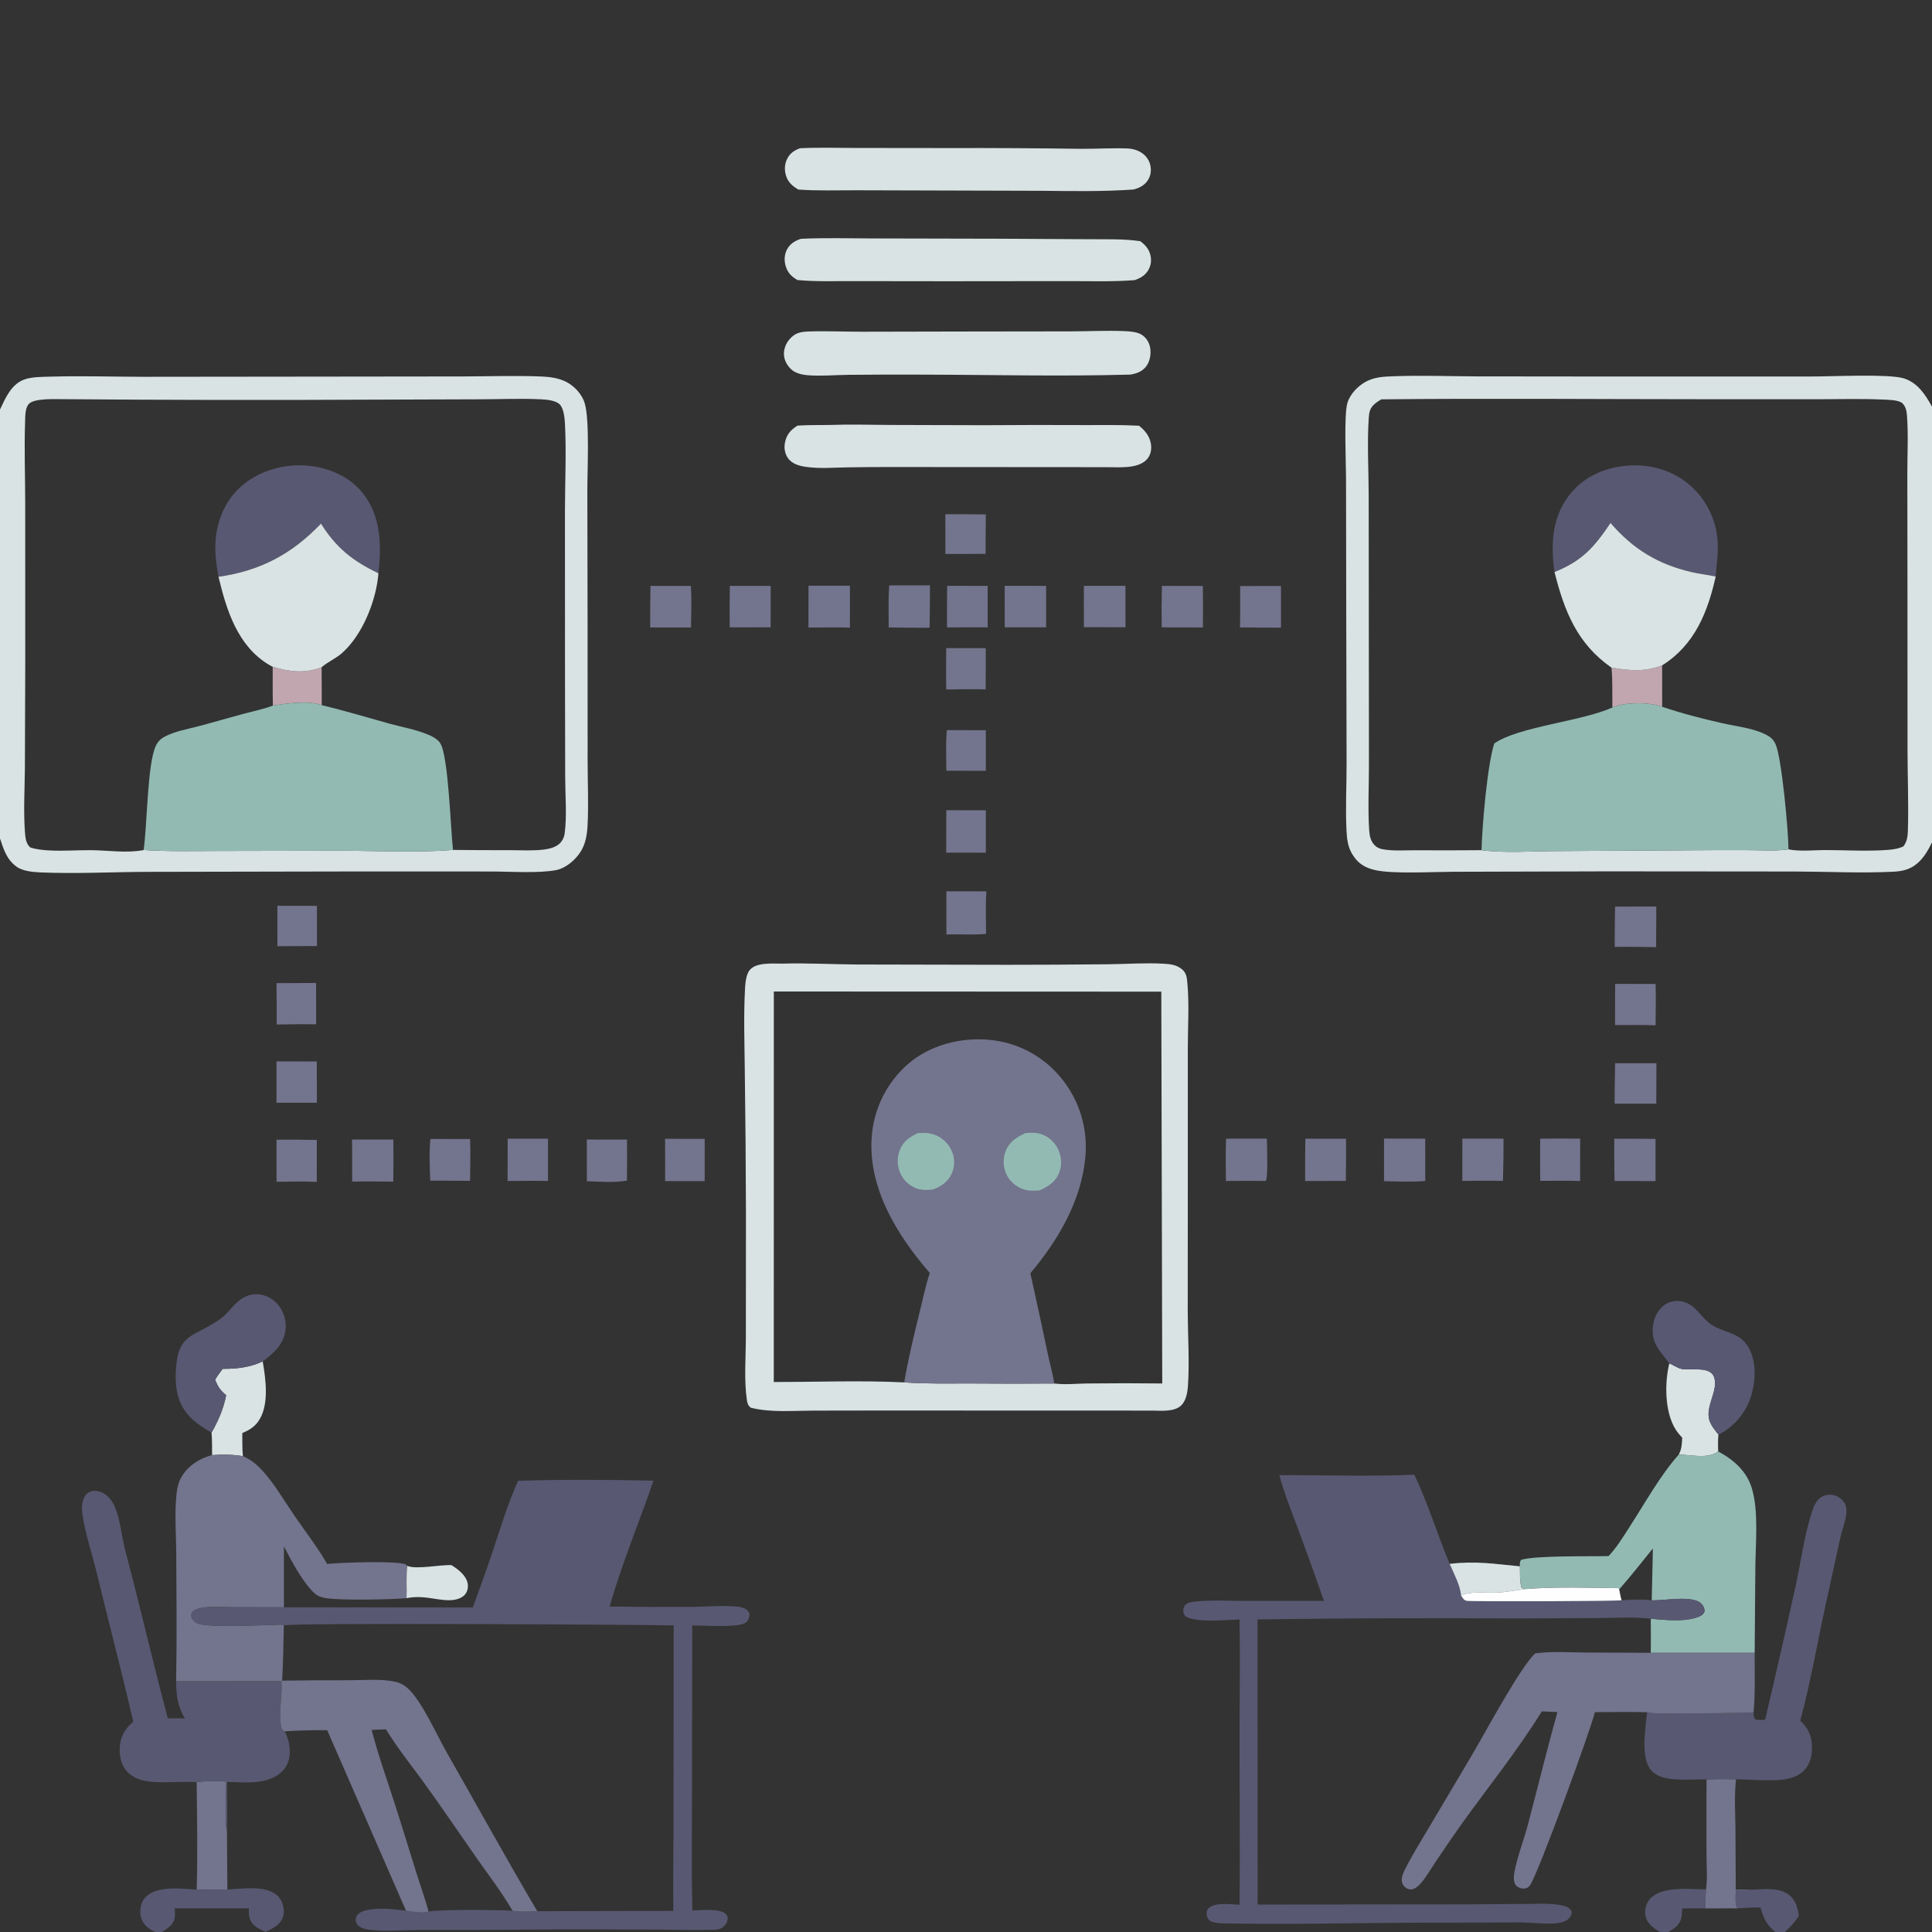 <?xml version="1.0" encoding="utf-8" ?>
<svg xmlns="http://www.w3.org/2000/svg" xmlns:xlink="http://www.w3.org/1999/xlink" width="1024" height="1024">
	<rect width="100%" height="100%" fill="#333333" stroke="none"/>
	<path fill="#73748D" d="M147.024 480.063L167.991 480.132L168.004 501.418L147.037 501.497L147.024 480.063Z"/>
	<path fill="#73748D" d="M501.054 272.546Q511.772 272.505 522.488 272.666L522.374 293.581L501.073 293.6L501.054 272.546Z"/>
	<path fill="#73748D" d="M501.842 386.992L522.499 387.011C522.601 394.186 522.503 401.374 522.497 408.55L501.586 408.494C501.525 401.365 501.223 394.096 501.842 386.992Z"/>
	<path fill="#73748D" d="M146.565 521.084L167.53 520.985L167.562 542.904C160.597 542.759 153.617 542.921 146.65 542.998C146.719 535.698 146.596 528.385 146.565 521.084Z"/>
	<path fill="#73748D" d="M501.512 343.508L522.485 343.531L522.431 365.391C515.463 365.201 508.493 365.344 501.524 365.428C501.357 358.131 501.494 350.808 501.512 343.508Z"/>
	<path fill="#73748D" d="M146.55 562.555L167.907 562.607L167.959 584.475L146.554 584.484L146.55 562.555Z"/>
	<path fill="#73748D" d="M855.996 480.527L877.868 480.471L877.791 502.019Q866.816 501.739 855.839 501.858Q855.827 491.192 855.996 480.527Z"/>
	<path fill="#73748D" d="M856.045 521.468L877.502 521.516C877.714 528.813 877.527 536.155 877.5 543.456C870.358 543.154 863.159 543.317 856.009 543.315L856.045 521.468Z"/>
	<path fill="#73748D" d="M352.519 603.586L373.517 603.631L373.493 626.007L352.531 625.995L352.519 603.586Z"/>
	<path fill="#73748D" d="M501.567 429.429L522.525 429.461L522.514 451.958Q512.01 451.877 501.505 451.938L501.567 429.429Z"/>
	<path fill="#73748D" d="M856.029 563.523L877.937 563.518L877.874 584.97L855.758 584.968Q855.829 574.245 856.029 563.523Z"/>
	<path fill="#73748D" d="M228.126 603.678L249.155 603.69C249.481 611.049 249.19 618.52 249.152 625.891C242.12 625.765 235.075 625.817 228.042 625.782C227.745 618.395 227.408 611.054 228.126 603.678Z"/>
	<path fill="#73748D" d="M502.001 310.51L523.476 310.524L523.462 332.534C516.296 332.414 509.108 332.543 501.94 332.552Q501.894 321.531 502.001 310.51Z"/>
	<path fill="#73748D" d="M816.315 603.536C823.377 603.39 830.462 603.497 837.526 603.489L837.491 625.936C830.465 625.755 823.411 625.877 816.381 625.883C816.203 618.446 816.33 610.976 816.315 603.536Z"/>
	<path fill="#73748D" d="M311.032 603.917C318.108 604.147 325.247 603.965 332.331 603.977Q332.418 614.876 332.295 625.775C325.31 626.939 318.085 626.306 311.041 626.081L311.032 603.917Z"/>
	<path fill="#73748D" d="M146.555 604.07Q157.244 603.964 167.93 604.208L167.901 626.419C160.839 626.07 153.653 626.345 146.579 626.357L146.555 604.07Z"/>
	<path fill="#73748D" d="M344.763 310.503C351.892 310.636 359.038 310.536 366.168 310.537C366.682 317.816 366.328 325.297 366.246 332.592L344.605 332.56Q344.566 321.531 344.763 310.503Z"/>
	<path fill="#585872" d="M928.761 1001.58C935.163 1001.23 943.699 1000.15 948.843 1004.87C951.994 1007.76 952.762 1011.34 953.492 1015.38C951.363 1018.67 948.965 1021.42 946.002 1024L940.968 1024C936.272 1020.05 934.749 1016.9 933.117 1011.07C929.002 1010.88 924.872 1011.22 920.764 1011.47C919.392 1008.78 919.976 1004.7 920.007 1001.73C923.01 1001.91 925.771 1001.97 928.761 1001.58Z"/>
	<path fill="#73748D" d="M386.818 310.518L408.475 310.532L408.455 332.485L386.75 332.521Q386.662 321.519 386.818 310.518Z"/>
	<path fill="#73748D" d="M657.313 310.613L678.962 310.576L678.963 332.687C671.714 332.709 664.459 332.585 657.21 332.529C657.406 325.239 657.28 317.908 657.313 310.613Z"/>
	<path fill="#73748D" d="M269.085 603.536L290.453 603.533L290.457 625.942C283.322 625.799 276.168 625.919 269.032 625.939L269.085 603.536Z"/>
	<path fill="#73748D" d="M501.592 472.402L522.807 472.423C522.249 479.824 522.664 487.548 522.636 494.985C515.735 495.657 508.581 495.005 501.62 495.307L501.592 472.402Z"/>
	<path fill="#73748D" d="M615.831 310.537L637.527 310.571C637.686 317.893 637.579 325.237 637.583 332.563L615.739 332.521Q615.543 321.528 615.831 310.537Z"/>
	<path fill="#585872" d="M879.8 1024C878.577 1023.25 877.338 1022.5 876.224 1021.59C873.877 1019.68 872.191 1017.4 871.981 1014.31C871.78 1011.36 872.708 1008.38 874.749 1006.22C881.086 999.507 895.594 1001.38 904.237 1001.39C903.914 1004.77 903.948 1008.1 903.99 1011.49L891.619 1011.51C891.43 1015.06 891.427 1018.38 888.607 1020.97C887.296 1022.17 885.754 1023.09 884.232 1024L879.8 1024Z"/>
	<path fill="#73748D" d="M574.494 310.504L596.508 310.5L596.526 332.462L574.484 332.422C574.403 325.119 574.49 317.807 574.494 310.504Z"/>
	<path fill="#73748D" d="M532.495 310.504L554.475 310.521L554.47 332.478L532.513 332.501L532.495 310.504Z"/>
	<path fill="#73748D" d="M691.868 603.542L713.413 603.565Q713.531 614.75 713.324 625.933Q702.539 625.878 691.755 625.942Q691.669 614.741 691.868 603.542Z"/>
	<path fill="#73748D" d="M775.082 603.504L796.911 603.5Q796.943 614.717 796.607 625.929C789.436 625.684 782.234 625.865 775.059 625.925L775.082 603.504Z"/>
	<path fill="#73748D" d="M471.311 310.262L492.92 310.243Q492.905 321.478 492.704 332.712C485.485 332.807 478.243 332.621 471.023 332.561C471.029 325.172 470.77 317.629 471.311 310.262Z"/>
	<path fill="#73748D" d="M186.595 603.96L208.484 603.964Q208.655 615.137 208.435 626.309Q197.549 626.113 186.662 626.223L186.595 603.96Z"/>
	<path fill="#73748D" d="M428.525 310.434L450.493 310.461L450.479 332.679C443.193 332.381 435.804 332.621 428.506 332.611L428.525 310.434Z"/>
	<path fill="#73748D" d="M649.829 603.522L671.486 603.48C671.504 606.972 672.211 624.262 670.878 625.928Q660.314 625.801 649.751 625.952C649.666 618.47 649.558 611.001 649.829 603.522Z"/>
	<path fill="#73748D" d="M855.582 603.552Q866.527 603.492 877.472 603.631L877.467 626.011L855.767 625.959C855.541 618.5 855.622 611.014 855.582 603.552Z"/>
	<path fill="#73748D" d="M733.562 603.453L755.395 603.528L755.413 625.943C748.16 626.539 740.824 626.206 733.557 626.06L733.562 603.453Z"/>
	<path fill="#D9E3E3" d="M215.724 829.921C220.776 832.002 233.082 829.267 239.264 829.551C242.724 831.702 246.896 834.826 247.826 839.023C248.223 840.816 247.941 842.978 246.913 844.523C245.595 846.504 243.206 847.512 240.936 847.899C233.4 849.186 225.673 845.021 215.467 847.063C215.618 841.352 215.245 835.622 215.724 829.921Z"/>
	<path fill="#73748D" d="M104.238 944.559C109.466 943.862 114.674 943.875 119.93 944.228C119.893 949.327 118.95 966.853 120.295 970.394L120.507 1001.5L104.238 1001.52C104.814 982.596 104.432 963.494 104.238 944.559Z"/>
	<path fill="#D9E3E3" d="M118.02 725.513C125.41 725.557 132.519 724.772 139.236 721.572C140.87 731.028 142.854 745.047 136.85 753.425C134.649 756.495 131.834 758.12 128.417 759.555C128.506 763.565 128.304 767.81 128.749 771.783C123.203 770.88 118.017 770.823 112.419 771.234C112.404 767.274 112.453 763.305 112.107 759.356C115.697 752.961 118.475 746.714 119.871 739.485C116.798 736.967 115.445 734.934 114.026 731.222C115.224 729.221 116.631 727.383 118.02 725.513Z"/>
	<path fill="#D9E3E3" d="M884.777 722.598C886.925 723.512 889.185 725.176 891.475 725.606C896.253 726.502 906.278 723.954 908.455 729.793C911.054 736.763 903.754 745.221 905.981 752.652C906.828 755.477 909.015 758.112 910.833 760.385C910.465 763.337 910.606 766.313 910.658 769.281C905.27 773.484 896.157 770.973 889.749 770.986C891.361 768.061 891.465 765.278 891.606 762.025C890.366 760.661 889.135 759.266 888.147 757.704C882.271 748.411 882.233 732.903 884.777 722.598Z"/>
	<path fill="#73748D" d="M904.478 943.096Q912.31 942.853 920.144 943.032C919.179 951.57 919.711 960.248 919.818 968.824L919.988 1001.48L928.761 1001.58C925.771 1001.97 923.01 1001.91 920.007 1001.73C919.976 1004.7 919.392 1008.78 920.764 1011.47L903.99 1011.49C903.948 1008.1 903.914 1004.77 904.237 1001.39C905.062 995.256 904.467 988.388 904.471 982.154L904.478 943.096Z"/>
	<path fill="#585872" d="M82.257 1024C80.669 1023.23 79.118 1022.38 77.802 1021.18C75.447 1019.03 74.41 1016.42 74.375 1013.26C74.341 1010.18 75.262 1007.26 77.558 1005.13C83.846 999.299 96.372 1001.08 104.238 1001.52L120.507 1001.5C128.119 1001.07 140.699 999.043 146.877 1004.56C149.245 1006.67 150.307 1009.7 150.403 1012.82C150.482 1015.38 149.7 1017.57 147.915 1019.43C145.962 1021.46 143.238 1022.81 140.695 1023.95C137.221 1022.27 133.595 1020.82 132.33 1016.8C131.801 1015.13 131.907 1013.23 131.902 1011.49L92.573 1011.49C92.916 1014.48 93.044 1017.21 91.153 1019.74C89.81 1021.53 87.659 1022.84 85.769 1024L82.257 1024Z"/>
	<path fill="#585872" d="M884.777 722.598C879.783 715.788 874.86 711.919 876.15 702.446C876.723 698.245 878.687 694.166 882.206 691.672C884.989 689.699 888.294 689.097 891.617 689.837C898.907 691.461 901.344 698.201 906.992 702.02C913.748 706.59 921.784 705.961 926.495 713.716C930.762 720.742 930.68 730.466 928.612 738.213Q928.399 739.036 928.147 739.848Q927.894 740.659 927.602 741.458Q927.31 742.256 926.98 743.04Q926.649 743.823 926.281 744.589Q925.913 745.355 925.507 746.103Q925.102 746.85 924.661 747.577Q924.22 748.303 923.744 749.008Q923.268 749.712 922.758 750.392Q922.248 751.073 921.706 751.727Q921.163 752.382 920.59 753.009Q920.016 753.637 919.413 754.235Q918.809 754.834 918.177 755.403Q917.545 755.971 916.886 756.508Q916.227 757.045 915.543 757.55Q914.858 758.054 914.15 758.524Q913.442 758.995 912.712 759.43C912.1 759.798 911.482 760.089 910.833 760.385C909.015 758.112 906.828 755.477 905.981 752.652C903.754 745.221 911.054 736.763 908.455 729.793C906.278 723.954 896.253 726.502 891.475 725.606C889.185 725.176 886.925 723.512 884.777 722.598Z"/>
	<path fill="#585872" d="M112.107 759.356C107.915 756.851 103.822 754.293 100.442 750.719C94.206 744.128 92.81 735.93 93.174 727.218C94.036 706.536 101.963 709.139 115.94 699.663C120.04 696.884 122.477 693.11 126.08 689.896C129.069 687.231 132.838 685.675 136.877 685.999C141.192 686.346 145.17 688.649 147.801 692.054C150.661 695.757 151.976 700.769 151.266 705.399C150.147 712.693 144.869 717.467 139.236 721.572C132.519 724.772 125.41 725.557 118.02 725.513C116.631 727.383 115.224 729.221 114.026 731.222C115.445 734.934 116.798 736.967 119.871 739.485C118.475 746.714 115.697 752.961 112.107 759.356Z"/>
	<path fill="#D9E3E3" d="M439.356 225.25C450.146 224.843 461.053 225.162 471.851 225.232L521.609 225.37Q548.277 225.165 574.945 225.3C584.513 225.325 594.139 225.118 603.694 225.637Q604.364 226.165 605.002 226.731C607.939 229.362 609.994 232.696 610.15 236.727C610.253 239.373 609.445 241.983 607.513 243.849C602.651 248.544 593.133 247.599 586.833 247.613L474.703 247.535Q461.727 247.493 448.752 247.715C441.768 247.846 434.491 248.454 427.562 247.505C423.843 246.995 419.911 246.045 417.623 242.79C415.929 240.381 415.479 237.337 416.067 234.482C416.945 230.215 419.102 227.857 422.696 225.586C428.22 225.225 433.818 225.322 439.356 225.25Z"/>
	<path fill="#D9E3E3" d="M423.946 78.583C433.638 78.081 443.437 78.402 453.144 78.419L503.027 78.476Q537.881 78.377 572.731 78.879C580.926 78.93 589.211 78.392 597.391 78.678C599.301 78.745 601.289 79.129 603.048 79.887C605.92 81.123 608.245 83.313 609.318 86.286C610.306 89.025 610.217 92.262 608.791 94.839C607.051 97.984 604.212 99.547 600.856 100.437C584.571 101.607 568.264 101.288 551.956 101.125L509.082 101L454.249 100.848C443.915 100.808 433.428 101.216 423.12 100.467C420.365 98.828 418.106 97.017 416.907 93.953C415.748 90.993 415.667 87.642 416.969 84.712C418.441 81.397 420.671 79.869 423.946 78.583Z"/>
	<path fill="#D9E3E3" d="M424.493 126.577C437.267 125.965 450.206 126.361 463.001 126.38L530.58 126.529L577.027 126.79C586.06 126.89 595.48 126.495 604.421 127.846C606.578 129.503 608.4 131.331 609.352 133.936C610.372 136.726 610.34 139.777 609.008 142.456C607.394 145.701 604.719 147.354 601.392 148.473C589.388 149.429 577.108 148.959 565.058 148.999L502.067 149.063L451.228 149C441.767 148.962 432.027 149.343 422.61 148.416C419.957 146.788 418.079 145.238 416.872 142.28C415.595 139.15 415.473 135.584 416.977 132.506C418.541 129.307 421.227 127.668 424.493 126.577Z"/>
	<path fill="#D9E3E3" d="M428.142 175.699C437.505 175.365 447.014 175.802 456.39 175.823L510.939 175.707L567.852 175.632C577.121 175.614 586.55 175.096 595.799 175.495C598.716 175.621 602.661 175.847 605.145 177.431C607.461 178.908 609.006 181.314 609.544 183.992C610.205 187.285 609.614 191.269 607.614 194.025C605.542 196.88 602.483 198.002 599.126 198.542C561.625 199.587 523.866 198.604 486.338 198.553Q467.925 198.491 449.513 198.665C442.542 198.758 435.294 199.426 428.359 198.9C425.491 198.683 421.983 197.989 419.729 196.068C417.398 194.081 415.715 191.199 415.518 188.11C415.321 185.041 416.57 181.93 418.598 179.658C421.459 176.451 424.09 175.949 428.142 175.699Z"/>
	<path fill="#585872" d="M935.54 911.526Q943.857 876.249 951.679 840.858C954.447 828.116 956.195 814.363 960.194 801.976C961.164 798.973 962.317 795.501 965.052 793.669Q965.419 793.428 965.807 793.225Q966.196 793.023 966.603 792.86Q967.011 792.697 967.432 792.576Q967.854 792.455 968.285 792.377Q968.717 792.299 969.154 792.265Q969.591 792.231 970.03 792.24Q970.468 792.25 970.903 792.304Q971.338 792.358 971.766 792.455C974.2 793.004 976.506 794.586 977.745 796.776C978.842 798.714 978.759 801.194 978.436 803.324C977.817 807.404 976.192 811.333 975.337 815.374L967.988 848.929C963.354 869.806 959.763 891.344 954.178 911.985C958.334 915.851 960.278 920.029 960.385 925.748C960.469 930.28 959.484 934.964 956.233 938.315C950.822 943.894 941.897 943.639 934.715 943.536Q927.427 943.37 920.144 943.032Q912.31 942.853 904.478 943.096C898.71 943.1 892.724 943.46 886.992 943.021C882.61 942.686 877.749 941.552 874.874 937.944C869.393 931.064 872.279 915.718 872.967 907.524C878.861 908.688 885.745 908.076 891.761 908.069Q910.603 908.208 929.434 907.578C929.538 909.179 929.364 909.999 930.352 911.295C932.06 911.804 933.784 911.602 935.54 911.526Z"/>
	<path fill="#585872" d="M70.624 912.546C64.497 885.91 57.507 859.457 51.086 832.888C48.62 822.686 44.959 812.288 43.599 801.897C43.24 799.147 43.44 796.007 44.715 793.498C45.471 792.011 46.712 790.865 48.339 790.417C50.538 789.813 52.983 790.425 54.926 791.518C57.893 793.188 59.844 796.124 61.091 799.218C63.915 806.22 64.587 814.981 66.54 822.363C74.315 851.747 81.136 881.383 88.938 910.781C91.976 910.667 94.952 910.71 97.988 910.86C94.145 904.199 93.394 898.652 93.356 891.072L149.179 891.045C149.835 897.856 147.09 911.123 149.577 916.868L150.885 917.667C153.385 922.149 154.391 928.301 152.906 933.28C151.737 937.202 148.969 940.009 145.388 941.864C137.903 945.739 128.473 944.627 120.322 944.456C120.315 953.081 120.555 961.778 120.295 970.394C118.95 966.853 119.893 949.327 119.93 944.228C114.674 943.875 109.466 943.862 104.238 944.559C96.594 944.147 88.885 944.947 81.238 944.469C76.007 944.141 70.414 942.647 66.916 938.47C63.753 934.694 63.031 929.168 63.633 924.403C64.236 919.637 66.937 915.531 70.624 912.546Z"/>
	<path fill="#92BAB2" d="M910.658 769.281C918.758 773.593 925.78 779.718 928.513 788.796C932.187 800.997 930.482 817.917 930.372 830.655L930.012 876.031L874.942 876.016Q875.051 866.995 874.934 857.975C882.519 858.598 893.411 859.88 900.624 856.783C902.046 856.173 902.922 855.492 903.479 853.998C903.382 852.29 902.896 851.146 901.687 849.937C897.126 845.379 882.157 848.431 875.903 848.2L875.451 848.18C870.377 847.523 864.565 847.929 859.458 848.153C858.908 846.29 858.59 844.323 858.191 842.42L857.88 841.774C841.567 841.586 825.019 840.981 808.746 842.233C807.545 842.078 807.262 842.098 806.332 841.353C805.419 837.791 805.675 833.867 805.545 830.195C805.549 828.921 805.389 827.788 806.239 826.743C814.37 824.343 842.705 825.021 852.56 824.749C856.896 820.247 860.323 814.495 863.72 809.264C871.848 796.749 879.89 782.061 889.749 770.986C896.157 770.973 905.27 773.484 910.658 769.281ZM858.191 842.42C858.59 844.323 858.908 846.29 859.458 848.153C864.565 847.929 870.377 847.523 875.451 848.18C875.592 839.031 875.937 829.889 876.04 820.737C870.182 828.044 864.352 835.364 858.191 842.42Z"/>
	<path fill="#73748D" d="M813.63 876.335C822.456 875.122 831.571 875.776 840.463 875.881L874.942 876.016L930.012 876.031C929.952 886.447 930.393 897.212 929.434 907.578Q910.603 908.208 891.761 908.069C885.745 908.076 878.861 908.688 872.967 907.524C863.772 907.248 854.517 907.472 845.315 907.48C843.161 916.816 814.899 994.013 810.89 999.323C810.061 1000.42 809.086 1000.9 807.701 1000.98C806.234 1001.06 804.208 1000.31 803.358 999.125C801.973 997.19 802.325 994.309 802.71 992.125C804.044 984.559 807.733 975.021 809.796 967.216C815.061 947.3 819.902 927.274 825.464 907.437L817.192 907.069C804.258 927.971 788.475 947.479 774.177 967.467Q767.294 977.223 760.673 987.159C758.271 990.762 756.039 994.704 753.222 997.998C751.896 999.548 749.856 1001.48 747.661 1001.44C746.354 1001.42 745.211 1000.78 744.315 999.863C743.37 998.89 742.963 997.641 742.961 996.306C742.958 994.607 743.661 992.823 744.403 991.324C748.268 983.523 753.122 975.838 757.553 968.329L779.98 930.531C787.115 918.527 805.355 884.271 813.63 876.335Z"/>
	<path fill="#73748D" d="M112.419 771.234C118.017 770.823 123.203 770.88 128.749 771.783C132.841 773.634 135.838 775.908 138.86 779.202C145.492 786.427 150.728 795.603 156.308 803.704C162.022 811.997 168.385 820.18 173.377 828.911C180.448 828.187 210.201 827.098 215.195 829.18L215.724 829.921C215.245 835.622 215.618 841.352 215.467 847.063C207.077 847.811 180.587 848.328 172.873 847.058C170.631 846.689 168.666 846.184 166.922 844.656C160.758 839.258 154.33 827.087 150.489 819.643L150.491 851.903L122.44 851.847C117.684 851.84 112.491 851.374 107.784 852.058C106.025 852.314 103.598 852.858 102.252 854.116C101.393 854.919 101.226 855.866 101.495 856.985C101.925 858.774 103.483 859.945 105.104 860.585C110.472 862.703 140.927 861.309 148.965 861.076C149.739 861.054 149.529 861.101 150.432 861.491C150.2 871.245 150.136 881.048 149.52 890.785L149.179 891.045L93.356 891.072C93.781 868.689 93.522 846.138 93.421 823.748C93.374 813.471 92.484 802.944 93.474 792.709C93.826 789.071 94.461 785.636 96.394 782.462C99.895 776.715 105.978 772.841 112.419 771.234Z"/>
	<path fill="#585872" d="M274.617 784.862C298.403 784.051 322.568 784.312 346.375 784.773C338.691 806.953 329.588 828.941 323.105 851.503Q344.549 851.816 365.995 851.707C373.979 851.632 382.579 850.823 390.509 851.515C392.315 851.673 394.702 852.131 396.055 853.459C396.814 854.205 397.005 854.727 397.283 855.721C397.028 857.521 396.659 858.987 395.069 860.108C391.175 862.853 372.316 861.489 366.892 861.495L366.75 958.168C366.753 976.291 366.535 994.46 366.952 1012.58C371.229 1012.54 381.397 1011.32 384.603 1014.37C385.216 1014.96 385.572 1015.61 385.658 1016.48C385.833 1018.26 384.631 1020.19 383.345 1021.3C381.432 1022.95 378.47 1022.82 376.059 1022.89C366.691 1023.14 357.272 1022.75 347.898 1022.72C324.799 1022.65 301.678 1022.5 278.581 1022.74Q249.92 1023.06 221.257 1022.95C213.456 1022.95 204.916 1023.83 197.203 1023C194.623 1022.73 190.704 1022.19 189.175 1019.75Q189.049 1019.55 188.947 1019.33Q188.845 1019.11 188.768 1018.89Q188.691 1018.66 188.64 1018.43Q188.589 1018.19 188.565 1017.95Q188.541 1017.71 188.543 1017.48Q188.546 1017.24 188.575 1017Q188.605 1016.76 188.661 1016.53Q188.717 1016.3 188.799 1016.07C189.467 1014.24 191.433 1013.28 193.172 1012.75C199.456 1010.84 208.7 1011.82 215.194 1012.73C218.8 1013.2 223.618 1014.24 227.154 1013.18C231.934 1011.96 265.001 1012.2 271.654 1012.76C275.854 1013.48 280.505 1013.11 284.77 1012.98L356.881 1012.81C356.642 998.374 356.946 983.879 356.974 969.44L357.061 861.486C335.888 861.076 154.025 860.031 150.432 861.491C149.529 861.101 149.739 861.054 148.965 861.076C140.927 861.309 110.472 862.703 105.104 860.585C103.483 859.945 101.925 858.774 101.495 856.985C101.226 855.866 101.393 854.919 102.252 854.116C103.598 852.858 106.025 852.314 107.784 852.058C112.491 851.374 117.684 851.84 122.44 851.847L150.491 851.903L250.592 851.997C254.178 842.048 257.867 832.114 261.205 822.079C265.388 809.501 269.128 796.958 274.617 784.862Z"/>
	<path fill="#585872" d="M678.08 781.873C702.006 781.793 725.678 782.614 749.626 781.638C756.908 796.931 761.821 813.286 768.365 828.897C782.232 827.238 791.981 828.908 805.545 830.195C805.675 833.867 805.419 837.791 806.332 841.353C807.262 842.098 807.545 842.078 808.746 842.233C825.019 840.981 841.567 841.586 857.88 841.774L858.191 842.42C858.59 844.323 858.908 846.29 859.458 848.153C864.565 847.929 870.377 847.523 875.451 848.18L875.903 848.2C882.157 848.431 897.126 845.379 901.687 849.937C902.896 851.146 903.382 852.29 903.479 853.998C902.922 855.492 902.046 856.173 900.624 856.783C893.411 859.88 882.519 858.598 874.934 857.975C866.212 856.946 856.99 857.532 848.207 857.583L803.709 857.821Q735.106 857.349 666.508 858.335L666.59 1009.45L777.5 1009.34L809.029 1009.12C815.133 1009.11 821.895 1008.62 827.877 1009.91C829.98 1010.36 831.724 1010.97 832.903 1012.88C832.994 1013.6 833.068 1014.22 832.794 1014.91C832.161 1016.53 830.94 1017.63 829.368 1018.31C827.092 1019.29 824.401 1019.51 821.945 1019.54C816.669 1019.62 811.387 1018.94 806.105 1018.92L748.984 1019.09C717.481 1019.17 685.841 1020.07 654.358 1019.5C651.065 1019.44 644.343 1019.75 641.638 1018.24C640.407 1017.56 639.784 1016.36 639.588 1015C639.402 1013.7 639.584 1012.47 640.519 1011.49C643.757 1008.07 652.61 1009.37 657.011 1009.57C657.285 981.371 656.989 953.168 656.983 924.971C656.978 902.763 657.355 880.558 656.99 858.351C649.821 858.571 634.229 860.222 628.334 856.736C627.704 855.885 627.381 855.369 627.196 854.297C626.984 853.074 627.42 851.554 628.244 850.644C629.658 849.084 632.972 848.921 634.977 848.734C642.837 848.004 651.053 848.495 658.966 848.512L701.748 848.512Q694.95 829.086 687.792 809.791C684.4 800.604 680.593 791.344 678.08 781.873Z"/>
	<path fill="#FEFEFE" d="M808.746 842.233C825.019 840.981 841.567 841.586 857.88 841.774L858.191 842.42C858.59 844.323 858.908 846.29 859.458 848.153C857.097 848.724 779.103 848.916 777.314 848.465C775.735 848.068 775.257 846.872 774.399 845.637C779.732 843.035 789.025 844.56 795.009 844.036C799.615 843.633 804.154 842.737 808.746 842.233Z"/>
	<path fill="#D9E3E3" d="M768.365 828.897C782.232 827.238 791.981 828.908 805.545 830.195C805.675 833.867 805.419 837.791 806.332 841.353C807.262 842.098 807.545 842.078 808.746 842.233C804.154 842.737 799.615 843.633 795.009 844.036C789.025 844.56 779.732 843.035 774.399 845.637C773.929 840.147 770.535 833.962 768.365 828.897Z"/>
	<path fill="#73748D" d="M149.52 890.785Q167.421 890.496 185.324 890.56C193.106 890.547 201.961 889.685 209.559 891.368C212.289 891.972 214.554 893.308 216.565 895.234C223.867 902.227 231.475 919.558 236.889 929.03C252.871 956.992 268.407 985.245 284.77 1012.98C280.505 1013.11 275.854 1013.48 271.654 1012.76C265.001 1012.2 231.934 1011.96 227.154 1013.18C223.618 1014.24 218.8 1013.2 215.194 1012.73L173.428 917.049C165.902 917.011 158.391 917.078 150.885 917.667L149.577 916.868C147.09 911.123 149.835 897.856 149.179 891.045L149.52 890.785ZM197.007 916.9C200.234 929.557 204.682 942.023 208.722 954.441C212.92 967.345 216.805 980.34 220.892 993.277C222.979 999.884 225.378 1006.49 227.154 1013.18C231.934 1011.96 265.001 1012.2 271.654 1012.76C266.012 1002.97 258.893 993.79 252.423 984.518C242.943 970.93 233.648 957.18 223.901 943.782C217.4 934.844 210.296 926.042 204.588 916.573L197.007 916.9Z"/>
	<path fill="#D9E3E3" d="M414.786 510.735C427.87 510.371 441.051 511.111 454.151 511.202L533.561 511.366Q560.594 511.37 587.626 511.072C597.238 510.958 606.946 510.248 616.544 510.771C620.299 510.975 623.637 511.31 626.621 513.862C628.957 515.86 629.085 518.407 629.348 521.315C630.37 532.592 629.564 544.482 629.565 555.843L629.559 624.535L629.524 695.552C629.588 708.437 630.514 721.905 629.628 734.726C629.403 737.986 628.632 742.223 626.294 744.679C622.635 748.522 615.261 747.661 610.375 747.646L465.938 747.602L430.896 747.656C420.1 747.683 408.335 748.79 397.832 746.088C396.415 744.795 396.11 743.762 395.841 741.898C394.302 731.226 395.32 719.215 395.325 708.412L395.369 643.382Q395.283 605.436 394.756 567.494C394.62 552.915 394.068 537.952 394.913 523.397C395.073 520.631 395.55 516.193 397.438 514.044C401.094 509.881 409.743 510.796 414.786 510.735ZM410.145 525.514L410.118 732.502C432.638 732.493 456.914 731.575 479.244 732.701C490.595 733.505 501.888 733.268 513.251 733.26Q536.038 733.439 558.825 733.282C564.349 734.045 571.02 733.303 576.653 733.264Q596.334 733.033 616.014 733.269L615.514 525.599L410.145 525.514Z"/>
	<path fill="#73748D" d="M492.822 674.731C475.684 654.906 460.086 630.02 462.011 602.664Q462.108 601.273 462.273 599.888Q462.438 598.503 462.671 597.128Q462.905 595.753 463.205 594.391Q463.506 593.029 463.873 591.684Q464.24 590.338 464.673 589.012Q465.106 587.687 465.604 586.384Q466.102 585.081 466.663 583.804Q467.225 582.528 467.848 581.28Q468.472 580.033 469.156 578.817Q469.84 577.602 470.583 576.422Q471.327 575.242 472.127 574.1Q472.928 572.957 473.783 571.856Q474.639 570.755 475.548 569.697Q476.457 568.639 477.416 567.627Q478.376 566.615 479.385 565.652Q480.393 564.689 481.448 563.776C493.087 553.836 509.175 549.747 524.275 551.112Q525.654 551.234 527.025 551.425Q528.396 551.615 529.756 551.874Q531.116 552.133 532.461 552.459Q533.806 552.785 535.134 553.178Q536.461 553.57 537.767 554.029Q539.074 554.487 540.355 555.01Q541.637 555.533 542.891 556.119Q544.145 556.705 545.369 557.353Q546.592 558.001 547.781 558.709Q548.971 559.417 550.124 560.183Q551.276 560.949 552.39 561.772Q553.503 562.595 554.574 563.472Q555.645 564.349 556.67 565.279Q557.696 566.208 558.674 567.188Q559.653 568.167 560.581 569.194Q561.509 570.221 562.385 571.293Q563.292 572.393 564.144 573.536Q564.995 574.68 565.789 575.864Q566.583 577.049 567.317 578.271Q568.051 579.493 568.723 580.75Q569.396 582.007 570.005 583.296Q570.614 584.585 571.159 585.903Q571.703 587.22 572.182 588.563Q572.66 589.906 573.072 591.271Q573.483 592.636 573.826 594.02Q574.169 595.404 574.443 596.803Q574.718 598.202 574.922 599.613Q575.126 601.024 575.26 602.444Q575.395 603.863 575.458 605.287Q575.522 606.711 575.514 608.137Q575.507 609.563 575.429 610.986Q575.351 612.41 575.203 613.828C573.046 636.617 560.624 657.699 546.116 674.838Q550.811 695.887 555.232 716.994C556.379 722.41 557.888 727.84 558.825 733.282Q536.038 733.439 513.251 733.26C501.888 733.268 490.595 733.505 479.244 732.701C481.407 719.986 484.482 707.374 487.566 694.853C489.207 688.194 490.626 681.219 492.822 674.731Z"/>
	<path fill="#92BAB2" d="M486.554 600.534C489.983 600.375 493.117 600.353 496.307 601.811Q497.05 602.146 497.756 602.554Q498.461 602.962 499.122 603.44Q499.783 603.917 500.392 604.458Q501.002 605 501.553 605.6Q502.105 606.2 502.593 606.853Q503.082 607.505 503.502 608.204Q503.922 608.903 504.269 609.64Q504.617 610.377 504.888 611.146Q505.13 611.837 505.303 612.549Q505.476 613.261 505.577 613.986Q505.678 614.711 505.707 615.443Q505.736 616.175 505.693 616.906Q505.649 617.637 505.533 618.36Q505.417 619.083 505.23 619.792Q505.043 620.5 504.786 621.186Q504.53 621.872 504.207 622.529C502.248 626.483 498.56 628.976 494.517 630.45C491.529 630.829 488.581 630.898 485.711 629.835Q485.016 629.582 484.349 629.26Q483.682 628.939 483.051 628.552Q482.419 628.166 481.829 627.719Q481.24 627.272 480.697 626.768Q480.155 626.265 479.665 625.71Q479.175 625.155 478.743 624.554Q478.311 623.953 477.941 623.312Q477.571 622.671 477.267 621.996Q476.934 621.265 476.676 620.504Q476.417 619.744 476.236 618.961Q476.055 618.179 475.953 617.382Q475.85 616.585 475.828 615.783Q475.806 614.98 475.864 614.178Q475.922 613.377 476.06 612.586Q476.197 611.795 476.413 611.021Q476.629 610.247 476.921 609.499C478.776 604.838 482.196 602.522 486.554 600.534Z"/>
	<path fill="#92BAB2" d="M543.575 600.551C546.193 600.372 548.967 600.175 551.5 600.978Q552.265 601.22 553.001 601.541Q553.737 601.861 554.435 602.256Q555.134 602.65 555.788 603.115Q556.443 603.58 557.045 604.11Q557.648 604.64 558.193 605.229Q558.737 605.818 559.218 606.461Q559.699 607.104 560.111 607.792Q560.523 608.481 560.861 609.209C562.679 613.063 562.962 617.54 561.398 621.526C559.448 626.492 555.564 628.903 550.933 630.957C548.187 631.152 545.383 631.27 542.725 630.428C538.578 629.114 535.166 626.221 533.35 622.251Q533.025 621.54 532.772 620.801Q532.52 620.061 532.343 619.3Q532.167 618.539 532.067 617.763Q531.968 616.988 531.947 616.207Q531.926 615.426 531.984 614.647Q532.042 613.867 532.177 613.098Q532.313 612.328 532.526 611.576Q532.738 610.824 533.025 610.097C535.049 605.065 538.867 602.66 543.575 600.551Z"/>
	<path fill="#D9E3E3" d="M1024 446.449C1021.73 451.141 1018.96 455.918 1014.53 458.89C1011.13 461.176 1007.45 461.834 1003.43 462.03C986.297 462.869 968.737 461.983 951.568 461.919L852.528 461.835L770.036 462.059C759.55 462.09 738.262 463.293 728.979 461.196C723.349 459.924 719.654 457.632 716.668 452.635C714.343 448.745 713.89 444.578 713.67 440.157C713.082 428.356 713.744 416.239 713.718 404.404L713.537 325.434L713.422 253.106C713.399 245.218 712.284 219.92 714.136 213.617C715.49 209.007 719.592 204.699 723.723 202.412C728.514 199.759 733.532 199.612 738.846 199.415C753.416 198.875 768.1 199.426 782.683 199.491L859.167 199.57L960.025 199.557C970.932 199.551 1000.85 198.088 1008.88 200.5C1016.32 202.738 1020.49 209.131 1024 215.555L1024 446.449ZM732.132 211.661C730.901 212.353 729.663 213.176 728.596 214.104C726.105 216.269 725.657 218.399 725.455 221.576C724.608 234.861 725.357 248.538 725.438 261.865L725.497 327.229L725.569 404.917C725.613 416.455 724.939 428.372 725.686 439.866C725.876 442.803 726.37 445.644 728.463 447.862C729.564 449.029 730.963 449.749 732.53 450.062C738.047 451.163 744.442 450.632 750.059 450.663Q767.65 450.769 785.241 450.615C797.655 452.228 811.42 451.163 823.964 451.096L895.165 450.669Q911.378 450.525 927.591 450.603C934.312 450.636 941.266 451.153 947.931 450.177C953.99 451.425 961.783 450.519 968.072 450.548C978.744 450.598 989.765 451.276 1000.4 450.477C1003.23 450.264 1006.26 449.879 1008.82 448.606C1010.71 446.222 1011.12 443.476 1011.21 440.488C1011.66 426.553 1011.06 412.456 1011.03 398.5L1011 313.881L1010.93 251.177C1010.91 241.059 1011.5 230.479 1010.75 220.415C1010.57 217.949 1010.13 215.44 1008.24 213.678C1006.33 211.881 1000.03 211.863 997.478 211.75C986.1 211.247 974.554 211.615 963.156 211.609L898.613 211.586C843.134 211.572 787.605 211.076 732.132 211.661Z"/>
	<path fill="#C1A6AF" d="M854.126 353.869C863.813 355.473 871.577 356.222 880.97 352.656L880.982 374.595C874.373 372.075 861.188 372.065 854.594 374.979C854.463 367.974 854.798 360.84 854.126 353.869Z"/>
	<path fill="#585872" d="M823.928 303.203C821.886 288.911 822.458 274.704 831.494 262.73C838.435 253.532 848.704 248.566 859.974 247.072C871.918 245.487 884.177 248.226 893.813 255.605Q894.656 256.262 895.465 256.959Q896.274 257.656 897.048 258.393Q897.821 259.129 898.558 259.903Q899.294 260.677 899.992 261.486Q900.689 262.295 901.345 263.138Q902.002 263.981 902.616 264.855Q903.23 265.729 903.8 266.632Q904.371 267.535 904.896 268.466Q905.421 269.396 905.899 270.351Q906.377 271.306 906.808 272.284Q907.239 273.261 907.621 274.259Q908.003 275.257 908.335 276.272Q908.667 277.287 908.949 278.317Q909.23 279.348 909.461 280.391Q909.691 281.434 909.87 282.487Q910.048 283.54 910.175 284.601C911.049 291.799 909.796 298.454 909.355 305.577C905.205 304.653 900.938 304.223 896.772 303.266C878.749 299.125 865.608 291.047 853.617 277.196C844.849 290.154 838.721 297.187 823.928 303.203Z"/>
	<path fill="#D9E3E3" d="M853.617 277.196C865.608 291.047 878.749 299.125 896.772 303.266C900.938 304.223 905.205 304.653 909.355 305.577C905.146 324.416 898.263 341.642 881.323 352.433L880.97 352.656C871.577 356.222 863.813 355.473 854.126 353.869C835.943 341.186 829.156 324.006 823.928 303.203C838.721 297.187 844.849 290.154 853.617 277.196Z"/>
	<path fill="#92BAB2" d="M854.594 374.979C861.188 372.065 874.373 372.075 880.982 374.595C891.242 378.097 902.033 380.856 912.608 383.259C919.922 384.921 928.439 385.804 935.197 388.985C937.968 390.289 939.753 391.543 941.06 394.369C944.347 401.481 947.956 441.008 947.931 450.177C941.266 451.153 934.312 450.636 927.591 450.603Q911.378 450.525 895.165 450.669L823.964 451.096C811.42 451.163 797.655 452.228 785.241 450.615C785.535 438.133 788.321 405.108 792.002 394.056C804.823 385.073 838.658 382.293 854.594 374.979Z"/>
	<path fill="#D9E3E3" d="M0 217.055C2.875 211.028 5.862 203.873 12.574 201.254C16.628 199.671 22.706 199.748 27.011 199.623C43.358 199.148 59.805 199.687 76.162 199.712L166.442 199.614L245.369 199.521C259.239 199.501 273.265 198.967 287.117 199.561C291.535 199.75 296.038 200.362 300.039 202.367C304.488 204.596 308.583 209.063 309.969 213.899C312.573 222.984 311.293 249.294 311.303 260.13L311.436 334.84L311.454 403.397C311.46 414.82 312.034 426.475 311.396 437.869C311.135 442.532 310.369 447.125 307.89 451.178C305.196 455.581 300.015 460.127 294.815 461.161C285.648 462.984 269.73 461.904 259.974 461.907L188.082 461.89L77.544 462.102C58.957 462.193 40.097 463.197 21.537 462.393C17.339 462.211 11.995 461.781 8.557 459.198C3.421 455.339 1.945 450.171 0 444.42L0 217.055ZM76.118 450.532C89.503 451.397 103.006 451.032 116.416 451.025L176.601 450.911C197.668 450.759 219.133 452.153 240.115 450.479Q255.336 450.646 270.558 450.614C276.374 450.619 282.473 451.014 288.237 450.29C290.838 449.964 293.84 449.276 295.958 447.645C297.815 446.215 298.979 444.044 299.284 441.735C300.521 432.399 299.604 422.04 299.563 412.572L299.461 357.915L299.438 270.363C299.465 255.144 300.222 239.564 299.432 224.39C299.282 221.516 298.763 216.413 296.658 214.325C294.502 212.187 289.695 211.785 286.8 211.642C276.397 211.131 265.762 211.582 255.343 211.632L197.805 211.821Q114.407 212.25 31.009 211.548C27.334 211.548 17.863 211.248 15.264 214.125C13.235 216.372 13.407 220.669 13.305 223.504C12.796 237.727 13.344 252.082 13.365 266.32L13.385 351.95L13.193 407.134C13.095 418.285 12.4 429.783 13.211 440.895C13.425 443.817 13.676 447.098 16.004 449.136C19.138 450.19 22.421 450.523 25.709 450.725C33.232 451.188 40.73 450.538 48.251 450.611C56.98 450.696 67.202 452.246 75.696 450.621C75.837 450.594 75.978 450.561 76.118 450.532Z"/>
	<path fill="#C1A6AF" d="M170.456 353.668Q170.562 363.701 170.526 373.735C163.052 371.227 152.337 372.772 144.635 373.992C144.456 367.137 144.565 360.252 144.543 353.394C153.597 356.097 161.401 357.067 170.456 353.668Z"/>
	<path fill="#585872" d="M115.801 305.706C114.631 299.123 113.732 292.738 114.306 286.042C115.274 274.746 119.967 264.23 128.812 256.936C138.32 249.096 151.32 245.647 163.507 246.854C174.542 247.947 185.259 252.597 192.295 261.393C202.007 273.533 202.253 289.111 200.571 303.838C186.983 297.349 178.156 290.354 170.13 277.53C154.715 293.653 137.985 302.572 115.801 305.706Z"/>
	<path fill="#D9E3E3" d="M115.801 305.706C137.985 302.572 154.715 293.653 170.13 277.53C178.156 290.354 186.983 297.349 200.571 303.838C199.513 318.12 192.103 336.765 181.074 346.316C177.823 349.132 173.636 350.862 170.456 353.668C161.401 357.067 153.597 356.097 144.543 353.394C143.866 353.073 143.235 352.761 142.592 352.374C125.888 342.321 120.104 323.564 115.801 305.706Z"/>
	<path fill="#92BAB2" d="M144.635 373.992C152.337 372.772 163.052 371.227 170.526 373.735C182.602 376.648 194.516 380.248 206.486 383.564C212.847 385.327 219.849 386.56 225.964 388.988C228.577 390.026 231.738 391.434 233.317 393.891C237.741 400.776 238.81 439.649 240.115 450.479C219.133 452.153 197.668 450.759 176.601 450.911L116.416 451.025C103.006 451.032 89.503 451.397 76.118 450.532C78.046 437.802 78.037 404.423 82.682 395.127C83.792 392.906 85.15 391.566 87.338 390.414C92.697 387.591 99.385 386.447 105.24 384.91C113.152 382.833 120.989 380.511 128.885 378.379C133.817 377.048 139.055 375.99 143.855 374.276L144.635 373.992Z"/>
</svg>
